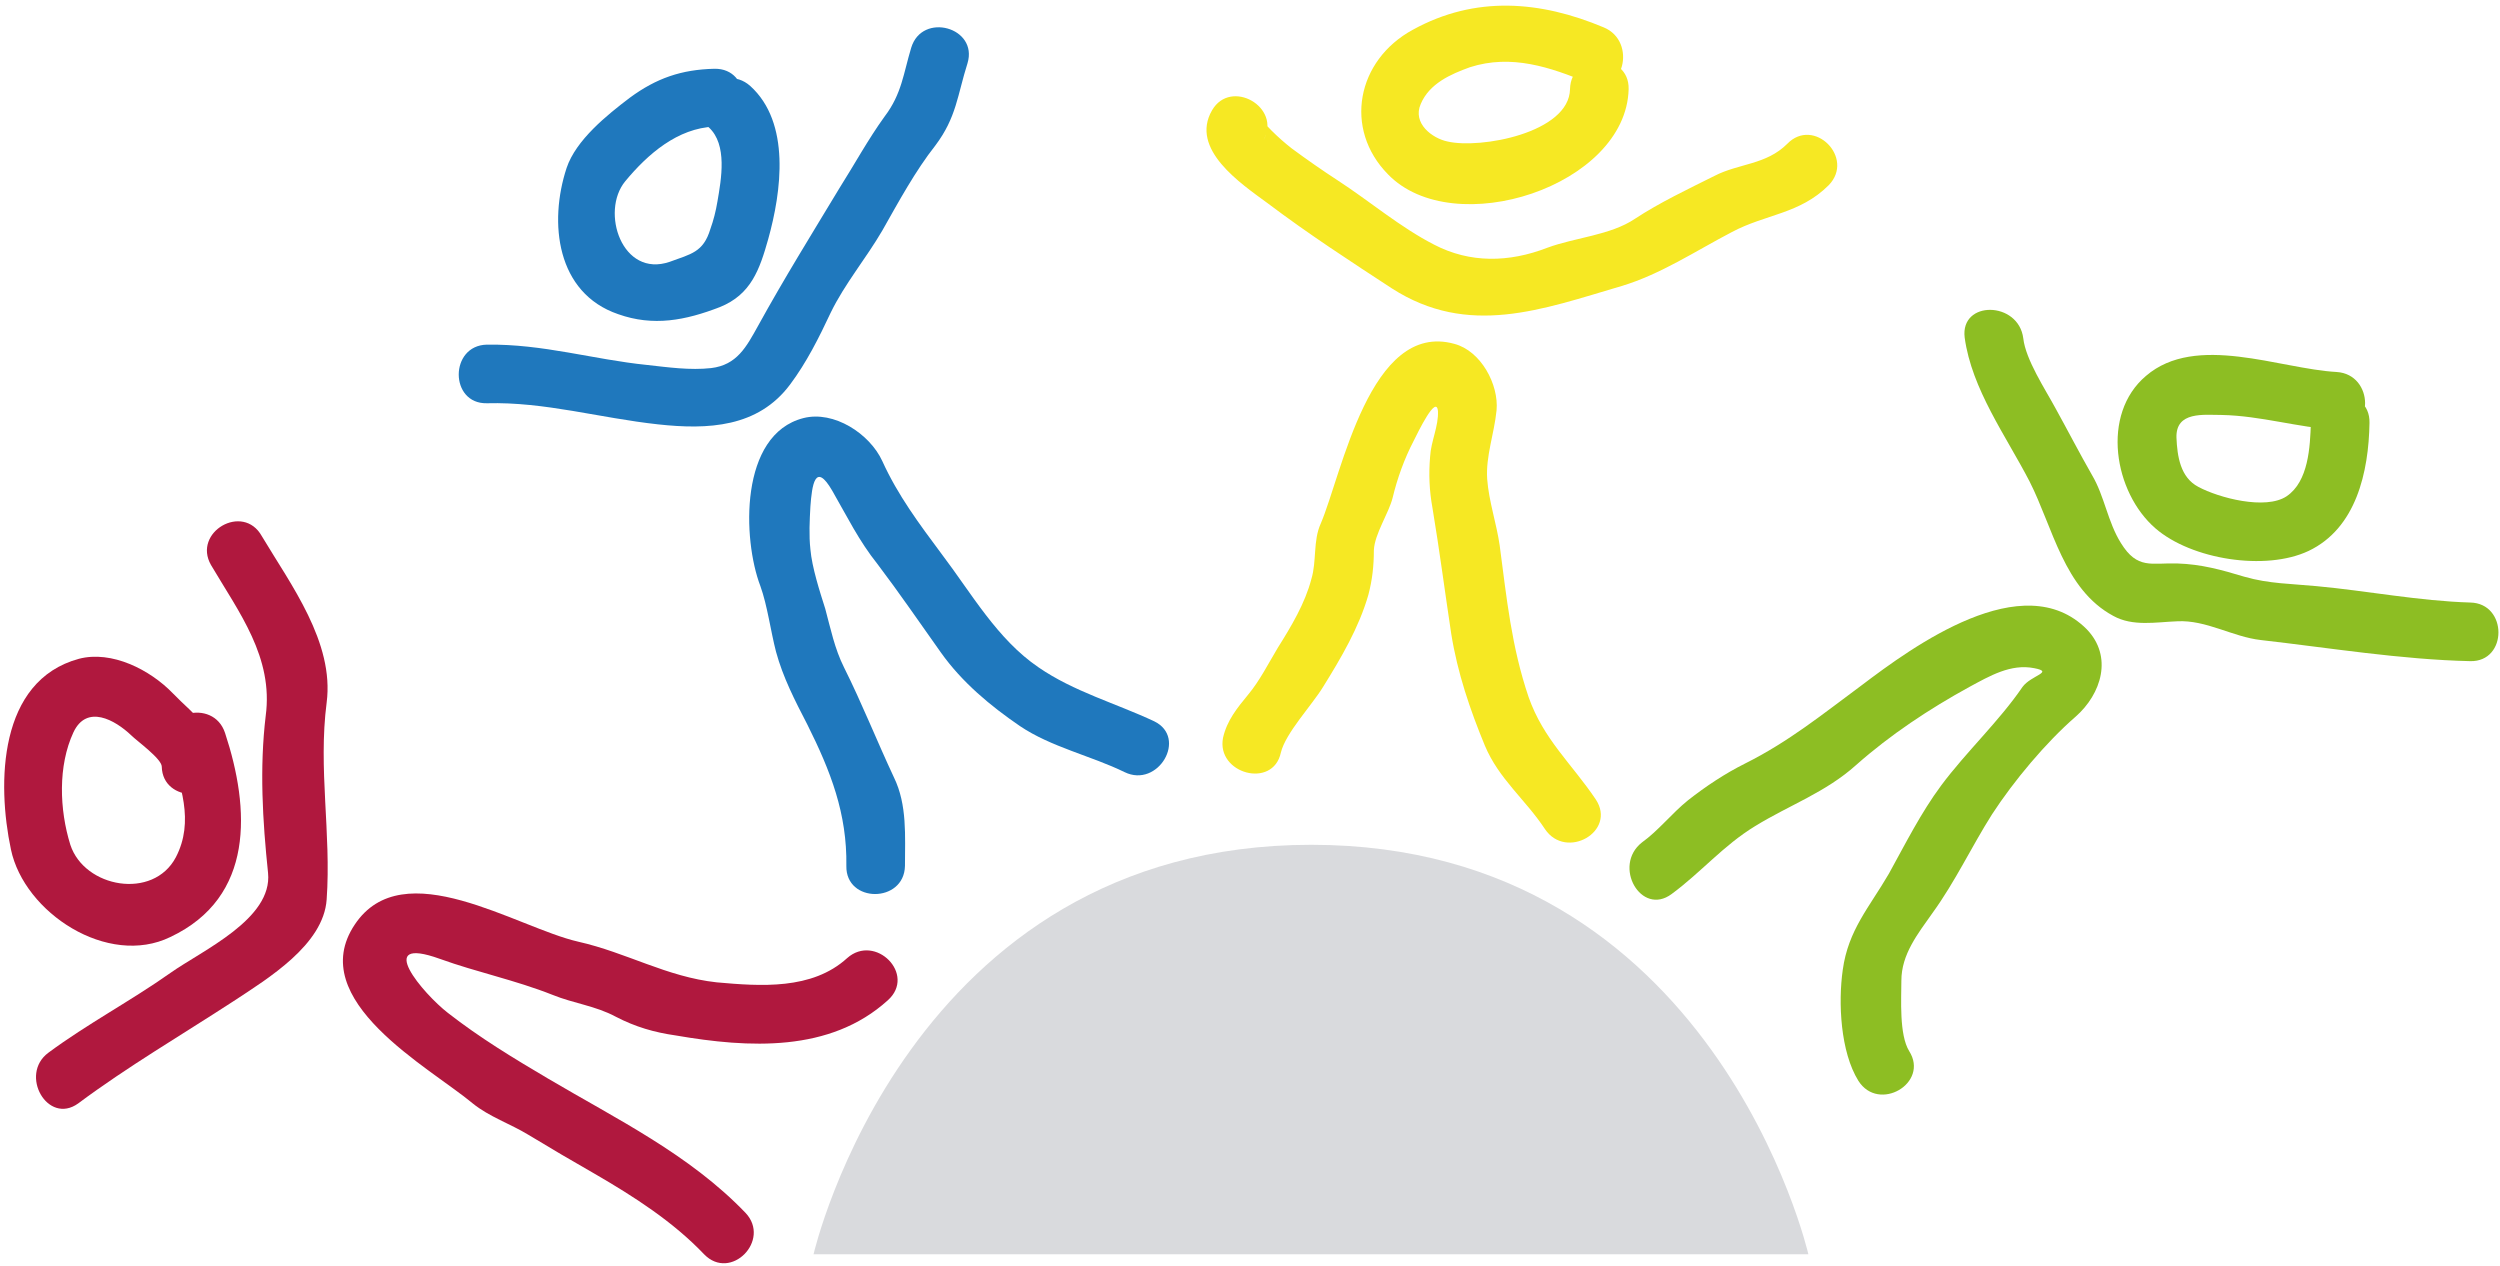 <?xml version="1.0" encoding="utf-8"?>
<!-- Generator: Adobe Illustrator 22.1.0, SVG Export Plug-In . SVG Version: 6.00 Build 0)  -->
<!DOCTYPE svg PUBLIC "-//W3C//DTD SVG 1.1//EN" "http://www.w3.org/Graphics/SVG/1.1/DTD/svg11.dtd">
<svg version="1.1" id="Ebene_1" xmlns="http://www.w3.org/2000/svg" xmlns:xlink="http://www.w3.org/1999/xlink" x="0px" y="0px"
	 viewBox="0 0 319.9 162" style="enable-background:new 0 0 319.9 162;" xml:space="preserve">
<style type="text/css">
	.st0{fill:#D9DADD;}
	.st1{fill:#B0183E;}
	.st2{fill:#1F78BD;}
	.st3{fill:#F6E823;}
	.st4{fill:#8DBE23;}
</style>
<path class="st0" d="M231.4,160.5H104.1c0,0,12-52.4,63.7-52.4C219.4,108.1,231.4,160.5,231.4,160.5z"/>
<g>
	<g>
		<path class="st1" d="M108.4,122.6c-4.5,4.1-11.1,3.6-16.7,3.1c-6.4-0.7-11.5-3.8-17.7-5.2c-7.9-1.8-22.4-11.5-28.6-2.2
			c-6.5,9.7,9.6,18.3,15.1,22.9c2.1,1.7,4.8,2.6,7.1,4c2.8,1.7,5.7,3.4,8.5,5c5,2.9,10,6.1,14,10.3c3.4,3.5,8.6-1.8,5.3-5.3
			c-7.2-7.5-16.5-12-25.3-17.2c-4.4-2.6-8.7-5.2-12.8-8.4c-3.1-2.4-9.6-10-1-6.9c4.7,1.7,9.6,2.7,14.4,4.6c2.7,1.1,5.5,1.4,8.1,2.8
			c2.5,1.3,4.9,2,7.7,2.4c9.3,1.6,19.7,2.2,27.1-4.5C117.3,124.7,112,119.4,108.4,122.6L108.4,122.6z"/>
	</g>
</g>
<g>
	<g>
		<path class="st1" d="M27,72.3c3.6,6.1,8,11.8,7,19.3c-0.8,6.7-0.4,13.4,0.3,20.1c0.6,5.9-8.4,9.9-12.5,12.8
			c-5.1,3.6-10.6,6.5-15.6,10.2c-3.8,2.8-0.1,9.3,3.8,6.5c6.3-4.7,13.3-8.8,19.9-13.1c4.4-2.9,11.5-7.2,11.9-13
			c0.6-8.5-1.1-16.7,0-25.2c1-7.7-4.6-15.1-8.3-21.3C31.1,64.3,24.6,68.1,27,72.3L27,72.3z"/>
	</g>
</g>
<g>
	<g>
		<path class="st1" d="M28.2,98c-0.1-4.4-3.3-6.4-6.1-9.3c-2.9-3-7.8-5.5-12-4.4c-10.3,2.8-10.5,15.9-8.7,24.4
			c1.7,8.1,12.4,15.1,20.4,11.2c10.8-5.1,10.2-16.4,7-26.1c-1.5-4.6-8.8-2.6-7.2,2c1.5,4.6,3.3,9.3,0.9,13.9
			c-2.9,5.5-11.7,3.9-13.5-1.6C7.6,103.6,7.4,98,9.4,93.7c1.7-3.6,5.3-1.6,7.4,0.4c0.7,0.7,3.9,3,3.9,4
			C20.8,102.8,28.3,102.8,28.2,98L28.2,98z"/>
	</g>
</g>
<g>
	<g>
		<path class="st2" d="M115.8,110.8c0-3.8,0.3-7.8-1.4-11.3c-2.2-4.7-4.1-9.5-6.4-14.1c-1.2-2.4-1.7-4.9-2.4-7.5
			c-0.7-2.2-1.7-5.3-1.9-7.6c-0.2-1.8-0.1-3.7,0-5.5c0.2-2.7,0.6-5.8,2.8-2c1.9,3.3,3.4,6.4,5.8,9.4c2.8,3.7,5.4,7.5,8.1,11.3
			c2.7,3.8,6.3,6.8,10.1,9.4c4,2.7,9.1,3.8,13.4,5.9c4.3,2.1,8.1-4.4,3.8-6.5c-4.9-2.3-10.3-3.8-14.8-6.9
			c-5.3-3.6-8.6-9.5-12.4-14.5c-2.9-3.9-5.6-7.5-7.6-11.9c-1.6-3.5-6.2-6.5-10.1-5.5C94.6,55.6,95,69,97.3,75c0.9,2.5,1.3,5.7,2,8.4
			c0.9,3.3,2.4,6.2,4,9.3c3,6,5.1,11.4,5,18.1C108.2,115.6,115.7,115.6,115.8,110.8L115.8,110.8z"/>
	</g>
</g>
<g>
	<g>
		<path class="st2" d="M116.6,6.1c-1,3.3-1.2,5.9-3.4,8.8c-2.1,2.9-3.9,6.2-5.8,9.2c-3.5,5.8-7.1,11.6-10.4,17.6
			c-1.5,2.7-2.7,5-6,5.4c-2.7,0.3-5.5-0.1-8.2-0.4C75.9,46,69.5,44,62.3,44.1c-4.8,0.1-4.8,7.6,0,7.5c7.4-0.2,14.5,1.9,21.9,2.7
			c6.4,0.7,12.8,0.4,16.9-5.1c2.1-2.8,3.7-6,5.2-9.2c1.8-3.7,4.5-6.9,6.6-10.5c2.1-3.7,4.2-7.6,6.8-10.9c2.7-3.6,2.8-6.4,4.1-10.5
			C125.2,3.5,118,1.5,116.6,6.1L116.6,6.1z"/>
	</g>
</g>
<g>
	<g>
		<path class="st2" d="M91.4,8.8C87.2,8.9,84,10,80.6,12.5c-2.9,2.2-6.9,5.4-8.1,9c-2.3,7-1.3,16,6.6,18.7c4.5,1.6,8.6,0.8,13-0.9
			c4-1.6,5.1-4.8,6.2-8.7c1.7-6.1,2.9-14.9-2.3-19.6c-3.6-3.2-8.9,2.1-5.3,5.3c2.4,2.2,1.6,6.6,1.1,9.5c-0.2,1.2-0.5,2.4-0.9,3.5
			c-0.9,3-2.5,3.2-5.2,4.2c-6.1,2.1-8.9-6.4-5.7-10.3c2.9-3.5,6.7-6.8,11.4-7C96.3,16.2,96.3,8.7,91.4,8.8L91.4,8.8z"/>
	</g>
</g>
<g>
	<g>
		<path class="st3" d="M163.9,96.3c0.6-2.5,4-6.1,5.4-8.4c2.3-3.7,4.6-7.6,5.8-11.8c0.5-1.9,0.7-3.7,0.7-5.7
			c0.1-2.1,1.9-4.7,2.4-6.7c0.6-2.5,1.5-5,2.7-7.3c0.5-1,2.9-6,3.1-3.8c0.1,1.9-0.9,3.9-1,5.8c-0.2,2.3-0.1,4.4,0.3,6.6
			c0.9,5.4,1.6,10.8,2.4,16.1c0.8,5,2.4,9.7,4.3,14.3c1.8,4.3,5.2,6.9,7.7,10.7c2.7,4,9.2,0.3,6.5-3.8c-3.1-4.6-6.7-7.7-8.6-13.1
			c-2.2-6.5-2.8-12.6-3.7-19.4c-0.4-2.8-1.4-5.7-1.6-8.5c-0.2-2.9,0.9-5.8,1.2-8.8c0.3-3.3-2-7.6-5.4-8.5c-10.8-3-14.4,16.7-17.1,23
			c-1,2.2-0.5,4.8-1.2,7.1c-0.8,3.1-2.6,6.1-4.3,8.8c-1.2,2-2.3,4.2-3.8,6c-1.4,1.7-2.7,3.3-3.2,5.5C155.6,99,162.9,101,163.9,96.3
			L163.9,96.3z"/>
	</g>
</g>
<g>
	<g>
		<path class="st3" d="M155.1,14.1c-2.9,5,3.7,9.4,7.1,11.9c5.3,4,10.7,7.5,15.9,10.9c9.8,6.3,19.2,2.7,29.4-0.3
			c5-1.5,9.5-4.5,14.1-6.9c4.3-2.3,8.7-2.3,12.4-6c3.4-3.5-1.9-8.8-5.3-5.3c-2.7,2.7-6.2,2.5-9.3,4.1c-3.4,1.7-7,3.4-10.2,5.5
			c-3.1,2.1-7.7,2.4-11.2,3.7c-4.9,1.9-9.9,2-14.5-0.4c-4.3-2.2-8.3-5.6-12.3-8.2c-2-1.3-4-2.7-5.9-4.1c-0.9-0.7-1.8-1.5-2.6-2.3
			c-1.4-1.4,0-0.5-1,1.2C164,13.7,157.5,10,155.1,14.1L155.1,14.1z"/>
	</g>
</g>
<g>
	<g>
		<path class="st3" d="M205.2,3.5c-8.1-3.4-16.4-4.1-24.4,0.3c-7.2,3.9-8.9,12.7-3.2,18.5c8.4,8.7,30.5,1.5,30.8-10.9
			c0.1-4.8-7.4-4.8-7.5,0c-0.1,5.6-11.5,7.7-15.7,6.7c-1.9-0.4-4.5-2.3-3.4-4.8c1.1-2.6,3.8-3.8,6.3-4.7c5.3-1.7,10.3,0,15.1,2
			C207.7,12.6,209.6,5.3,205.2,3.5L205.2,3.5z"/>
	</g>
</g>
<g>
	<g>
		<path class="st4" d="M213.9,114.4c3.8-2.8,6.6-6.2,10.7-8.7c4.4-2.7,9-4.3,12.9-7.8c4.4-3.9,9.4-7.2,14.5-10
			c2.6-1.4,5.3-3,8.3-2.4c2.6,0.5-0.4,0.9-1.5,2.4c-3,4.4-7.2,8.3-10.4,12.6c-2.6,3.5-4.6,7.5-6.7,11.3c-2.5,4.3-5.2,7.2-5.9,12.3
			c-0.6,4.2-0.3,10.5,2,14.2c2.6,4.1,9.1,0.3,6.5-3.8c-1.3-2.1-1-6.7-1-9c0-3.4,2.1-6,4-8.7c2.9-4,5-8.5,7.6-12.6
			c2.8-4.3,6.9-9.2,10.7-12.5c3.3-2.9,4.8-7.7,1.4-11.2c-8.1-8.1-22.2,2.2-28.8,7.2c-5,3.7-9.3,7.2-14.9,10c-2.6,1.3-5,2.9-7.3,4.7
			c-2.1,1.7-3.8,3.9-5.9,5.4C206.3,110.8,210,117.3,213.9,114.4L213.9,114.4z"/>
	</g>
</g>
<g>
	<g>
		<path class="st4" d="M251.4,43.2c0.9,6.6,5.3,12.6,8.3,18.4c3,5.9,4.4,13.8,10.7,17.2c2.5,1.4,5.5,0.8,8.2,0.7
			c3.7-0.2,7.1,2,10.7,2.4c8.8,1,17.9,2.5,26.8,2.7c4.8,0.1,4.8-7.4,0-7.5c-6.6-0.2-13.2-1.5-19.7-2.1c-3.1-0.3-6.1-0.3-9.2-1.2
			c-3-0.9-5.5-1.6-8.6-1.7c-3.3-0.1-5.1,0.8-7.2-2.6c-1.7-2.7-2.1-6-3.7-8.7c-1.6-2.8-3.1-5.7-4.7-8.6c-1.3-2.4-3.8-6.2-4.1-8.9
			C258.3,38.5,250.8,38.4,251.4,43.2L251.4,43.2z"/>
	</g>
</g>
<g>
	<g>
		<path class="st4" d="M299,47.6c-7.3-0.4-18-5-24.4,0.5c-5.8,4.9-4.1,14.9,1.2,19.5c4.6,4,14.1,5.5,19.6,2.9
			c6.1-2.9,7.7-10.1,7.8-16.4c0.1-4.8-7.4-4.8-7.5,0c-0.1,3.1-0.3,7.5-3.1,9.4c-2.7,1.8-8.7,0.2-11.3-1.2c-2.3-1.2-2.7-3.9-2.8-6.3
			c-0.1-3.4,3.5-2.9,5.8-2.9c5,0.1,9.7,1.6,14.7,1.9C303.9,55.4,303.8,47.9,299,47.6L299,47.6z"/>
	</g>
</g>
<g>
</g>
<g>
</g>
<g>
</g>
<g>
</g>
<g>
</g>
<g>
</g>
</svg>
